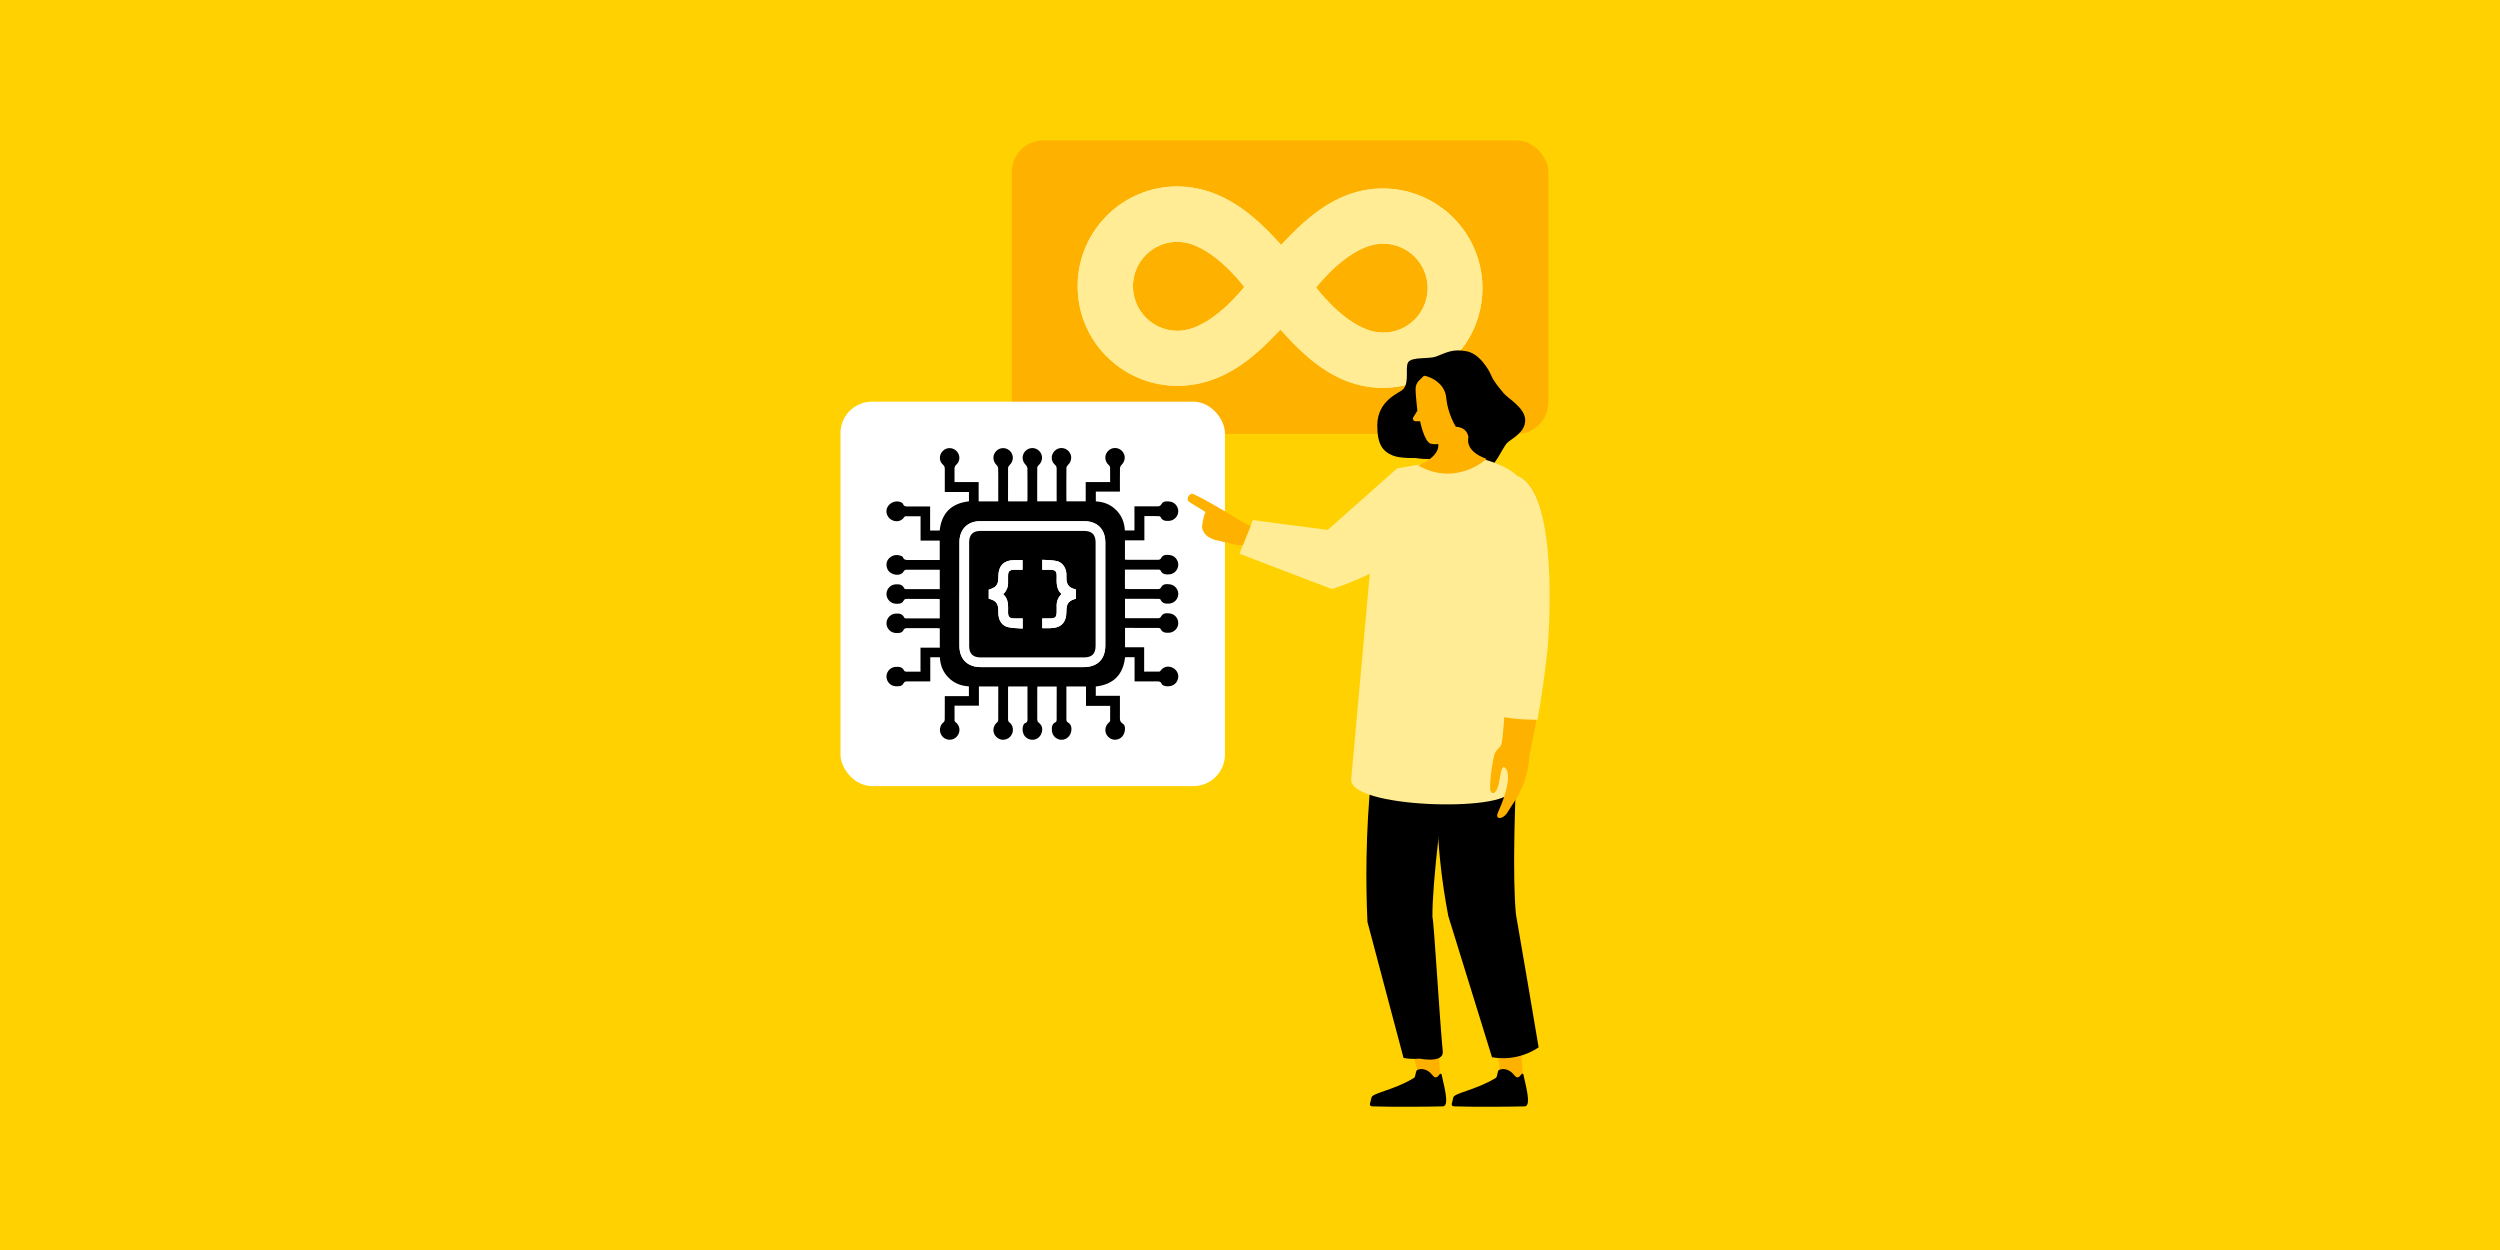 <?xml version="1.0" encoding="UTF-8"?>
<svg id="Layer_1_copy" data-name="Layer 1 copy" xmlns="http://www.w3.org/2000/svg" xmlns:xlink="http://www.w3.org/1999/xlink" viewBox="0 0 1000 500">
  <defs>
    <style>
      .cls-1 {
        fill: none;
      }

      .cls-2 {
        fill: #ffd100;
      }

      .cls-3 {
        fill: #ffb100;
      }

      .cls-4 {
        fill: #fff;
      }

      .cls-5 {
        fill: #ffec95;
      }

      .cls-6 {
        clip-path: url(#clippath);
      }
    </style>
    <clipPath id="clippath">
      <path class="cls-1" d="M442.5,142.39c7.37,7.55,17.46,11.83,28.01,11.93,10.3.1,20.02-3.45,29.71-11.17,4.23-3.37,8.17-7.26,11.95-11.33,3.76,4.21,7.67,8.27,11.86,11.75,9.35,7.76,18.75,11.49,28.74,11.56,22.02.18,40.02-17.5,40.21-39.52.18-22.02-17.5-40.02-39.52-40.21-9.99-.1-19.46,3.48-28.92,11.05-4.26,3.4-8.25,7.39-12.07,11.54-3.71-4.15-7.58-8.11-11.75-11.54-5.5-4.54-11.03-7.73-16.7-9.67-.18-.07-.37-.11-.53-.18l-.05-.02c-3.92-1.29-8.04-1.95-12.16-2h-.07c-22.02-.16-39.98,17.57-40.15,39.59-.1,10.58,4.01,20.73,11.42,28.24v-.02ZM553.28,97.47c9.83,0,17.8,7.99,17.78,17.8,0,9.83-7.99,17.8-17.8,17.78h-.28c-1.5-.02-2.99-.26-4.44-.67-.57-.16-1.15-.34-1.71-.55-10.94-4.05-20.38-16.81-20.38-16.81,0,0,13.41-17.66,26.83-17.55ZM471.04,96.73c2.15.05,4.23.44,6.24,1.17.51.18.99.41,1.48.65,10.3,4.56,18.93,16.21,18.93,16.21,0,0-13.43,17.69-26.85,17.57-9.86-.11-17.74-8.17-17.66-18.03.11-9.76,8.11-17.64,17.87-17.57Z"/>
    </clipPath>
  </defs>
  <g id="Layer_3" data-name="Layer 3">
    <g>
      <rect class="cls-2" width="1000" height="500"/>
      <g>
        <rect class="cls-3" x="404.73" y="56.16" width="214.61" height="117.39" rx="12.64" ry="12.64"/>
        <path class="cls-5" d="M442.5,142.39c7.37,7.55,17.46,11.83,28.01,11.93h0c10.3.1,20.02-3.45,29.71-11.17,4.23-3.37,8.17-7.26,11.95-11.33,3.76,4.21,7.67,8.27,11.86,11.75,9.35,7.76,18.75,11.49,28.74,11.56h0c22.02.18,40.02-17.5,40.21-39.52.18-22.02-17.5-40.02-39.52-40.21h0c-9.99-.1-19.46,3.48-28.92,11.05-4.26,3.4-8.25,7.39-12.07,11.54-3.71-4.15-7.58-8.11-11.75-11.54-5.5-4.54-11.03-7.73-16.7-9.67-.18-.07-.37-.11-.53-.18l-.05-.02c-3.92-1.29-8.04-1.95-12.16-2h-.07c-22.02-.16-39.98,17.57-40.15,39.59-.1,10.58,4.01,20.73,11.42,28.24h0v-.02ZM553.28,97.47c9.83,0,17.8,7.99,17.78,17.8,0,9.83-7.99,17.8-17.8,17.78h-.28c-1.5-.02-2.99-.26-4.44-.67-.57-.16-1.15-.34-1.71-.55-10.94-4.05-20.38-16.81-20.38-16.81,0,0,13.41-17.66,26.83-17.55h0ZM471.04,96.73c2.15.05,4.23.44,6.24,1.17.51.18.99.41,1.48.65,10.3,4.56,18.93,16.21,18.93,16.21,0,0-13.43,17.69-26.85,17.57-9.86-.11-17.74-8.17-17.66-18.03.11-9.76,8.11-17.64,17.87-17.57h0Z"/>
        <g class="cls-6">
          <rect class="cls-5" x="452.5" y="34.91" width="118.6" height="162.7" transform="translate(390.46 626.88) rotate(-89.43)"/>
        </g>
        <rect class="cls-4" x="336.19" y="160.66" width="153.79" height="153.79" rx="12.64" ry="12.64"/>
        <path d="M368.2,268.77v-9.71h7.72v-7.71c-.31-.03-.61-.09-.92-.09-4.05,0-8.11,0-12.16,0-.65,0-1.09.07-1.44.76-.67,1.31-1.98,1.25-3.2,1.17-2.02-.12-3.62-1.87-3.61-3.88,0-2,1.61-3.75,3.63-3.87,1.42-.09,2.79,0,3.46,1.61.07.16.38.31.57.31,4.53.02,9.06,0,13.66,0v-7.69c-.27-.03-.57-.09-.88-.09-4.09,0-8.18,0-12.28-.02-.62,0-1,.12-1.33.73-.68,1.31-1.97,1.27-3.19,1.2-2.02-.11-3.63-1.84-3.64-3.85s1.58-3.77,3.6-3.89c1.42-.09,2.79-.03,3.48,1.57.08.18.44.33.68.33,4.49.02,8.98.02,13.56.02v-7.78h-13.12c-.6,0-1,.09-1.34.71-.69,1.27-2.5,1.65-4.24,1.01-1.51-.55-2.38-1.67-2.58-3.24-.19-1.54.45-2.79,1.74-3.64,1.35-.9,2.82-.89,4.29-.29.18.08.4.22.46.38.51,1.4,1.68,1.19,2.78,1.18,3.97,0,7.93,0,12,0v-7.76h-7.67v-9.74c-2.1,0-4.1,0-6.11.02-.17,0-.37.25-.5.42-1.02,1.48-2.77,1.95-4.6,1.21-1.69-.69-2.74-2.6-2.37-4.34.51-2.51,3.54-3.99,5.84-2.86.25.12.58.3.66.51.44,1.37,1.55,1.13,2.57,1.13h8.33v9.63h3.82c.77-6.96,4.65-10.89,11.72-11.68v-3.73h-9.67v-3.98c0-1.71-.03-3.4,0-5.1.02-.75-.11-1.31-.76-1.88-1.62-1.43-1.58-3.88-.07-5.43,1.54-1.57,4.01-1.56,5.55.03,1.5,1.55,1.5,4.01-.11,5.44-.6.52-.74,1.04-.73,1.76.04,1.7,0,3.39,0,5.17h9.66v7.75h7.84v-6.06c0-2.36.04-4.7-.03-7.05,0-.48-.27-1.08-.61-1.41-1.65-1.6-1.75-4.04-.15-5.65,1.55-1.56,4.02-1.54,5.55.07,1.53,1.6,1.41,4-.21,5.55-.31.3-.62.77-.62,1.16-.04,4.29-.03,8.59-.02,12.88,0,.15.04.31.07.51h7.62c.03-.3.09-.6.09-.92,0-4.09.03-8.19-.03-12.28,0-.47-.31-1.05-.65-1.39-1.59-1.56-1.7-3.97-.16-5.56,1.54-1.58,4-1.59,5.55-.02,1.54,1.57,1.48,4.01-.12,5.55-.29.28-.66.68-.67,1.02-.05,4.49-.03,8.98-.03,13.56h7.78v-4.96c0-2.68,0-5.35,0-8.02,0-.68-.12-1.15-.7-1.66-1.68-1.46-1.67-3.95-.11-5.52,1.55-1.56,4.01-1.54,5.55.06,1.53,1.59,1.41,4.01-.2,5.55-.31.3-.62.77-.63,1.16-.05,4.34-.03,8.67-.02,13.01,0,.11.05.23.09.4h7.64v-7.71h9.77c0-2.07.02-4.01-.02-5.93,0-.29-.28-.63-.51-.85-1.73-1.61-1.88-3.98-.32-5.63,1.54-1.64,4.08-1.63,5.63,0,1.55,1.64,1.38,4-.32,5.64-.31.31-.51.88-.52,1.33-.05,3.04-.02,6.07-.02,9.25h-9.64v3.91c3.14.17,5.9,1.22,8.15,3.48,2.21,2.23,3.31,4.95,3.46,8.15h3.84v-9.64c3.08,0,6.03,0,8.97,0,.78,0,1.36-.03,1.85-.91.72-1.3,2.16-1.14,3.39-.99,1.96.24,3.4,2.06,3.31,4.02-.1,1.95-1.72,3.59-3.69,3.69-1.38.07-2.7-.02-3.38-1.55-.09-.2-.51-.36-.77-.36-1.86-.03-3.72-.02-5.71-.02v9.71h-7.77v7.72c.34.02.7.07,1.04.07,4.01,0,8.02,0,12.03,0,.65,0,1.08-.07,1.44-.75.73-1.4,2.16-1.29,3.44-1.15,1.95.2,3.43,2.01,3.38,3.97-.06,1.91-1.59,3.59-3.51,3.74-1.45.11-2.88.09-3.59-1.59-.08-.17-.46-.31-.7-.31-4.49-.02-8.98,0-13.54,0v7.69c.27.03.57.09.88.09,4.09,0,8.18,0,12.28.02.62,0,.99-.11,1.33-.73.78-1.45,2.23-1.33,3.56-1.16,1.96.25,3.39,2.09,3.29,4.04s-1.72,3.57-3.71,3.66c-1.38.07-2.7-.03-3.37-1.57-.08-.18-.44-.34-.67-.34-4.49-.02-8.98-.02-13.56-.02v7.72c.32.02.63.05.94.05h12.16c.59,0,1.01-.06,1.34-.7.8-1.51,2.29-1.37,3.65-1.18,1.95.28,3.35,2.16,3.2,4.11-.15,1.91-1.74,3.47-3.67,3.58-1.38.08-2.7-.02-3.39-1.54-.1-.21-.51-.38-.76-.38-4.45-.02-8.91-.02-13.46-.02v7.75h7.65v9.75c2.09,0,4.1,0,6.1-.02.17,0,.39-.23.51-.41,1.05-1.52,2.9-1.98,4.69-1.18,1.71.77,2.7,2.65,2.25,4.4-.77,3.02-3.75,3.53-5.79,2.77-.29-.1-.65-.33-.73-.59-.4-1.16-1.3-1.08-2.24-1.07-2.83.03-5.65,0-8.62,0v-9.67h-3.8c-.76,6.98-4.64,10.91-11.72,11.72v3.72h9.66v8.11c0,1.16-.19,2.24,1.2,3.06,1.26.74.98,3.61-.18,5-1.31,1.55-3.51,1.86-5.14.72-2.25-1.57-2.29-4.63-.1-6.4.16-.12.31-.39.31-.58.02-1.94,0-3.87,0-5.9h-9.66v-7.75h-7.84v13.12c0,.6.08,1,.71,1.34,1.25.67,1.62,2.38,1.05,4.13-.58,1.78-2.31,2.92-4.12,2.72-1.85-.21-3.36-1.79-3.45-3.67-.07-1.38.02-2.7,1.54-3.39.2-.1.37-.51.37-.77.02-4.45.02-8.91.02-13.46h-7.71c-.02.3-.07.6-.07.92,0,4.05,0,8.11,0,12.16,0,.39.1.94.36,1.15,1.56,1.25,1.99,2.56,1.35,4.43-.56,1.63-2.12,2.75-3.82,2.64-3.25-.21-4.46-3.52-3.38-6.02.1-.21.27-.49.46-.54,1.42-.42,1.12-1.56,1.12-2.57v-12.2h-7.67c-.03.17-.1.35-.1.54,0,4.25-.02,8.52,0,12.77,0,.33.17.79.43.98,1.65,1.18,2.03,3.58.8,5.34-1.24,1.78-3.61,2.24-5.36,1.03-2.26-1.56-2.31-4.68-.12-6.41.18-.14.32-.46.32-.7.02-4.18.02-8.35.02-12.52v-1.02h-7.75v7.67h-9.75c0,2.11,0,4.07.02,6.05,0,.19.19.42.36.54,1.67,1.23,2.09,3.42.98,5.2-1.11,1.76-3.3,2.36-5.1,1.41-2.56-1.35-2.83-4.92-.56-6.62.27-.2.39-.74.39-1.13.03-3.04.02-6.07.02-9.25h9.64v-3.91c-3.14-.17-5.91-1.23-8.15-3.49-2.21-2.23-3.32-4.94-3.45-8.14h-3.85v9.64c-3.16,0-6.19.02-9.21,0-.71,0-1.15.1-1.53.82-.65,1.24-1.94,1.18-3.12,1.13-2.08-.1-3.7-1.89-3.67-3.96.04-2.01,1.67-3.7,3.7-3.8,1.38-.07,2.7.03,3.38,1.55.09.2.51.35.78.36,1.86.03,3.72.02,5.76.02l-.04.08ZM383.77,237.65v20.67c0,5.33,3.2,8.51,8.57,8.52h41.09c5.54,0,8.69-3.13,8.7-8.64v-41.22c0-5.28-3.19-8.51-8.45-8.51h-41.58c-5.07,0-8.32,3.28-8.32,8.39v20.79h0Z"/>
        <path class="cls-4" d="M383.77,237.65v-20.79c0-5.11,3.25-8.39,8.32-8.39h41.58c5.25,0,8.45,3.22,8.45,8.51v41.22c0,5.5-3.16,8.63-8.7,8.64h-41.09c-5.36,0-8.56-3.18-8.57-8.52v-20.67h0ZM387.66,237.53v20.91c0,2.98,1.51,4.5,4.47,4.5h41.45c3.22,0,4.65-1.44,4.65-4.68v-41.34c0-3.06-1.5-4.57-4.53-4.57h-41.58c-2.95,0-4.47,1.54-4.47,4.5v20.66h0Z"/>
        <path d="M387.66,237.53v-20.66c0-2.97,1.53-4.5,4.47-4.5h41.58c3.03,0,4.53,1.51,4.53,4.57v41.34c0,3.24-1.43,4.68-4.65,4.68h-41.45c-2.97,0-4.47-1.53-4.47-4.5v-20.91h0ZM409.03,224.03h-3c-4.52,0-6.69,2.18-6.69,6.71,0,3.18-.76,4.2-3.85,5.11v3.6c3.06.85,3.85,1.92,3.85,5.12,0,.45-.03.9.02,1.34.26,2.38,1.4,4.28,3.72,4.9,1.89.51,3.94.42,5.98.6v-4.04h-3.27c-1.97,0-2.57-.57-2.57-2.5.02-2.59.27-5.23-1.95-7.21,1.47-1.41,2.01-3.01,1.95-4.84-.03-.85,0-1.7,0-2.56.02-1.72.63-2.34,2.34-2.36,1.15,0,2.31,0,3.46,0v-3.89h0ZM416.9,247.38v3.89h2.95c4.53,0,6.7-2.17,6.71-6.69,0-3.19.8-4.26,3.82-5.11v-3.7c-2.77-.58-3.82-1.89-3.82-4.67,0-.52.02-1.06,0-1.58-.12-2.37-1.56-4.57-3.82-5.09-1.88-.44-3.88-.37-5.83-.52v4.01h3.19c2.02,0,2.6.56,2.57,2.6-.05,2.57-.2,5.13,1.94,7.1-1.54,1.5-2.05,3.22-1.94,5.18.04.61,0,1.21,0,1.82,0,2.22-.51,2.74-2.69,2.75h-3.08v.02Z"/>
        <path class="cls-4" d="M409.03,224.03v3.89h-3.46c-1.71.02-2.33.64-2.34,2.36,0,.85-.03,1.7,0,2.56.07,1.83-.49,3.43-1.95,4.84,2.21,1.98,1.97,4.62,1.95,7.21-.02,1.93.58,2.49,2.57,2.5h3.27v4.04c-2.04-.18-4.09-.1-5.98-.6-2.33-.62-3.46-2.53-3.72-4.9-.05-.44-.02-.89-.02-1.34,0-3.2-.8-4.27-3.85-5.12v-3.6c3.09-.92,3.85-1.94,3.85-5.11,0-4.53,2.17-6.71,6.69-6.71h3,0Z"/>
        <path class="cls-4" d="M416.9,247.38h3.08c2.17,0,2.68-.52,2.69-2.75,0-.61.03-1.22,0-1.82-.11-1.95.38-3.69,1.94-5.18-2.14-1.96-1.98-4.54-1.94-7.1.04-2.04-.54-2.6-2.57-2.6h-3.19v-4.01c1.95.15,3.95.09,5.83.52,2.25.52,3.7,2.71,3.82,5.09.03.52,0,1.05,0,1.58,0,2.77,1.06,4.09,3.82,4.67v3.7c-3.01.85-3.81,1.92-3.82,5.11,0,4.52-2.18,6.69-6.71,6.69h-2.95v-3.91Z"/>
        <path class="cls-5" d="M501.16,208.03l-5.38,13.45c12.37,4.75,24.65,9.5,37.02,14.16,12.46-4.12,21.78-9.33,27.88-13.36,10.22-6.72,16.76-11.12,18.38-18.92,1.71-8.07-2.51-15.42-4.75-18.64-5.2.9-10.31,1.71-15.42,2.6-9.23,8.25-18.56,16.4-27.79,24.65-9.95-1.26-19.9-2.6-29.94-3.95h0Z"/>
        <path class="cls-3" d="M480.82,210.94c-.04-.58.59-4.8,1.4-6.11-3.02-2.01-6.76-3.96-7-4.57-.46-1.1.41-2.48,1.4-2.78.99-.31,14.46,7.68,14.98,8.05,2.54,1.44,5.48,3.39,8.63,4.93l-3.09,7.58-.12.02c-2.01.03-3.57-.29-4.67-.61-1.71-.42-4.01-.92-6.67-1.56l-.08-.05c-3.87-1.27-4.58-3.76-4.78-4.89h0Z"/>
        <polygon class="cls-3" points="567.14 371 551.99 372.88 567.41 429.81 566.51 434.11 576.19 432.95 572.69 370.37 567.14 371"/>
        <polygon class="cls-3" points="599.49 367.05 584.34 368.84 599.76 425.77 599.86 432.76 609.27 433.03 605.05 366.34 599.49 367.05"/>
        <path d="M601.92,427.65c-.81-.09-1.61,0-2.33.36s-.53,2.69-1.26,3.14c-7.98,4.93-16.76,6.01-17.03,7.89-.27,1.79-1.34,3.4.27,3.5,6.72.27,23.31.18,28.33,0,2.96-.09,0-9.68-.53-12.73-.09-.36-.53-.45-.72-.18-.45.53-1.16,1.61-1.97,1.26-.72-.27-.98-.98-1.53-1.43-.81-.9-1.97-1.61-3.22-1.79h0Z"/>
        <path d="M569.2,427.65c-.81-.09-1.61,0-2.33.36s-.53,2.69-1.26,3.14c-7.98,4.93-16.76,6.01-17.03,7.89-.27,1.79-1.34,3.4.27,3.5,6.72.27,23.31.18,28.33,0,2.96-.09,0-9.68-.53-12.73-.09-.36-.53-.45-.72-.18-.45.53-1.16,1.61-1.97,1.26-.72-.27-.98-.98-1.53-1.43-.72-.9-1.97-1.61-3.22-1.79h0Z"/>
        <g id="Legs">
          <path d="M606.4,365.89h0c-1.43-13.89-.72-45.54,1.34-79.69-10.49-1.61-19.54-1.53-30.21-1.16-2.51,16.32-3.77,36.3-1.53,58.71.81,8.07,1.97,15.6,3.32,22.68,5.83,18.82,11.65,37.65,17.48,56.47,2.06.36,5.56.72,9.77-.18,4.12-.9,7.17-2.6,8.88-3.77-2.96-17.75-6.01-35.41-9.05-53.07h0Z"/>
          <path d="M572.97,366.88h0c-.09-13.99,3.67-45.36,9.05-79.24-10.22-2.69-19.27-3.4-29.94-4.03-2.96,17.66-5.11,37.56-5.46,59.26-.18,8.96,0,17.66.36,25.91,4.84,18.11,9.59,36.3,14.44,54.41,1.53.27,3.77.53,6.46.27,0,0,9.68,1.97,9.23-2.87-1.34-13.81-3.5-51.54-4.12-53.7h0Z"/>
        </g>
        <path d="M574.21,142.67c-2.69.98-9.59,0-10.94,2.24s.63,7.71-1.97,10.76c-1.34,1.53-10.31,4.21-10.39,14.44,0,7.53,2.06,10.39,6.19,12.1,3.32,1.34,9.5.9,10.94,1.08s10.13.45,13.54,1.79c3.4,1.34,8.6,4.4,12.37,3.32s7.17-9.41,8.78-11.12,7.35-4.12,7.35-9.14-6.72-8.6-8.6-10.84c-1.88-2.24-4.12-4.93-5.02-7.17s-4.75-8.88-10.13-9.68c-5.38-.9-7.44.45-12.1,2.24h-.02Z"/>
        <path class="cls-5" d="M540.51,311.39l7.98-88.3s2.6-27.07,19.19-36.93c1.61-.98,4.4-.98,6.54-1.79,2.33-.81,4.03-2.42,6.46-2.42,11.74-.18,24.65,5.38,26.81,9.33,3.77,6.9,3.14,24.83,2.51,33.26-.9,12.1.98,57.2-5.65,91.71-1.61,8.78-65.98,6.99-63.82-4.84h0Z"/>
        <path d="M563.54,147.52c.81-.27,2.69,2.42,4.75,2.69-.98,1.79-1.53,2.87-1.61,5.74-.18,2.87,12.82,20.62,12.82,20.62l3.77,9.23c-6.54-1.71-7.8-2.06-12.82-2.24-5.2-.18-8.52-1.34-12.02-3.32-3.59-2.06-7.26-10.76-2.06-15.78,5.11-5.11,7.98-9.23,7.89-11.65-.09-2.42-1.71-4.93-.72-5.29h0Z"/>
        <path class="cls-3" d="M572.24,177.46c-2.6-.9-4.21-8.96-4.21-8.96h-1.79c-.72,0-1.26-.72-1.08-1.34l1.79-2.87s-.81-7.26-.72-8.7c0-1.26.45-2.42,1.34-3.32,1.61-1.71,4.4-4.4,7.35-4.84,10.49-1.79,16.05,3.4,16.13,13.26.09,9.86-11.65,16.05-11.65,16.05,0,0-4.75,1.53-7.17.72h0Z"/>
        <path d="M568.21,150.2c2.16-.36,9.77,2.24,10.31,9.05s6.46,22.14,17.75,17.39c8.43-3.59-5.46-27.25-5.46-27.25l-8.78-5.65c0,.09-12.55,2.51-13.81,6.46h0Z"/>
        <path id="Arm" class="cls-3" d="M605.59,190.37c-3.85-.27-7.53,1.61-9.05,5.2l-.45.9c-5.91,12.64,4.66,47.24,6.01,61.13,1.26,13.45-.98,40.97-1.97,42.67-1.08,1.71,11.47,2.51,11.47,2.51,0,0,4.93-21.43,7.26-44.47,1.08-10.84,3.59-66.96-13.26-67.95h0Z"/>
        <path id="Hand" class="cls-3" d="M600.84,296.77c-.27,2.42-2.42,2.69-3.14,5.29-.72,2.6-2.51,13.81-1.16,14.89.72.63,1.88.36,2.77-2.69s1.08-9.86,3.22-6.54c1.61,2.42.36,9.14-3.32,17.21-1.43,3.05,1.97,3.05,3.85-.09.36-.53,1.26-1.97,3.32-5.2,3.05-4.93,4.84-10.58,5.29-16.32l-.18-4.3c-.09-.09-10.67-2.24-10.67-2.24h0v-.02Z"/>
        <path id="Neck" class="cls-3" d="M587.39,174.86s-1.97,5.46,7.26,8.7c0,0-12.1,11.29-27.43,2.6,0,0,9.41-3.4,7.98-9.23s10.84-9.5,12.19-2.06h0Z"/>
        <path class="cls-5" d="M599.05,258.86c.63,6.54-.09,19.54.53,27.07,1.97,1.97,15.42,1.97,15.42,1.97,1.43-7.98,2.96-18.02,4.03-28.33.09-.53,4.48-51.64-7.8-66.07-1.97-2.33-4.4-3.59-6.99-3.77h-.72c-4.48,0-8.33,2.33-9.95,6.19l-.36.9c-4.4,9.41-.36,29.4,2.96,45.45,1.34,6.72,2.51,12.55,2.87,16.58h0Z"/>
      </g>
    </g>
  </g>
</svg>